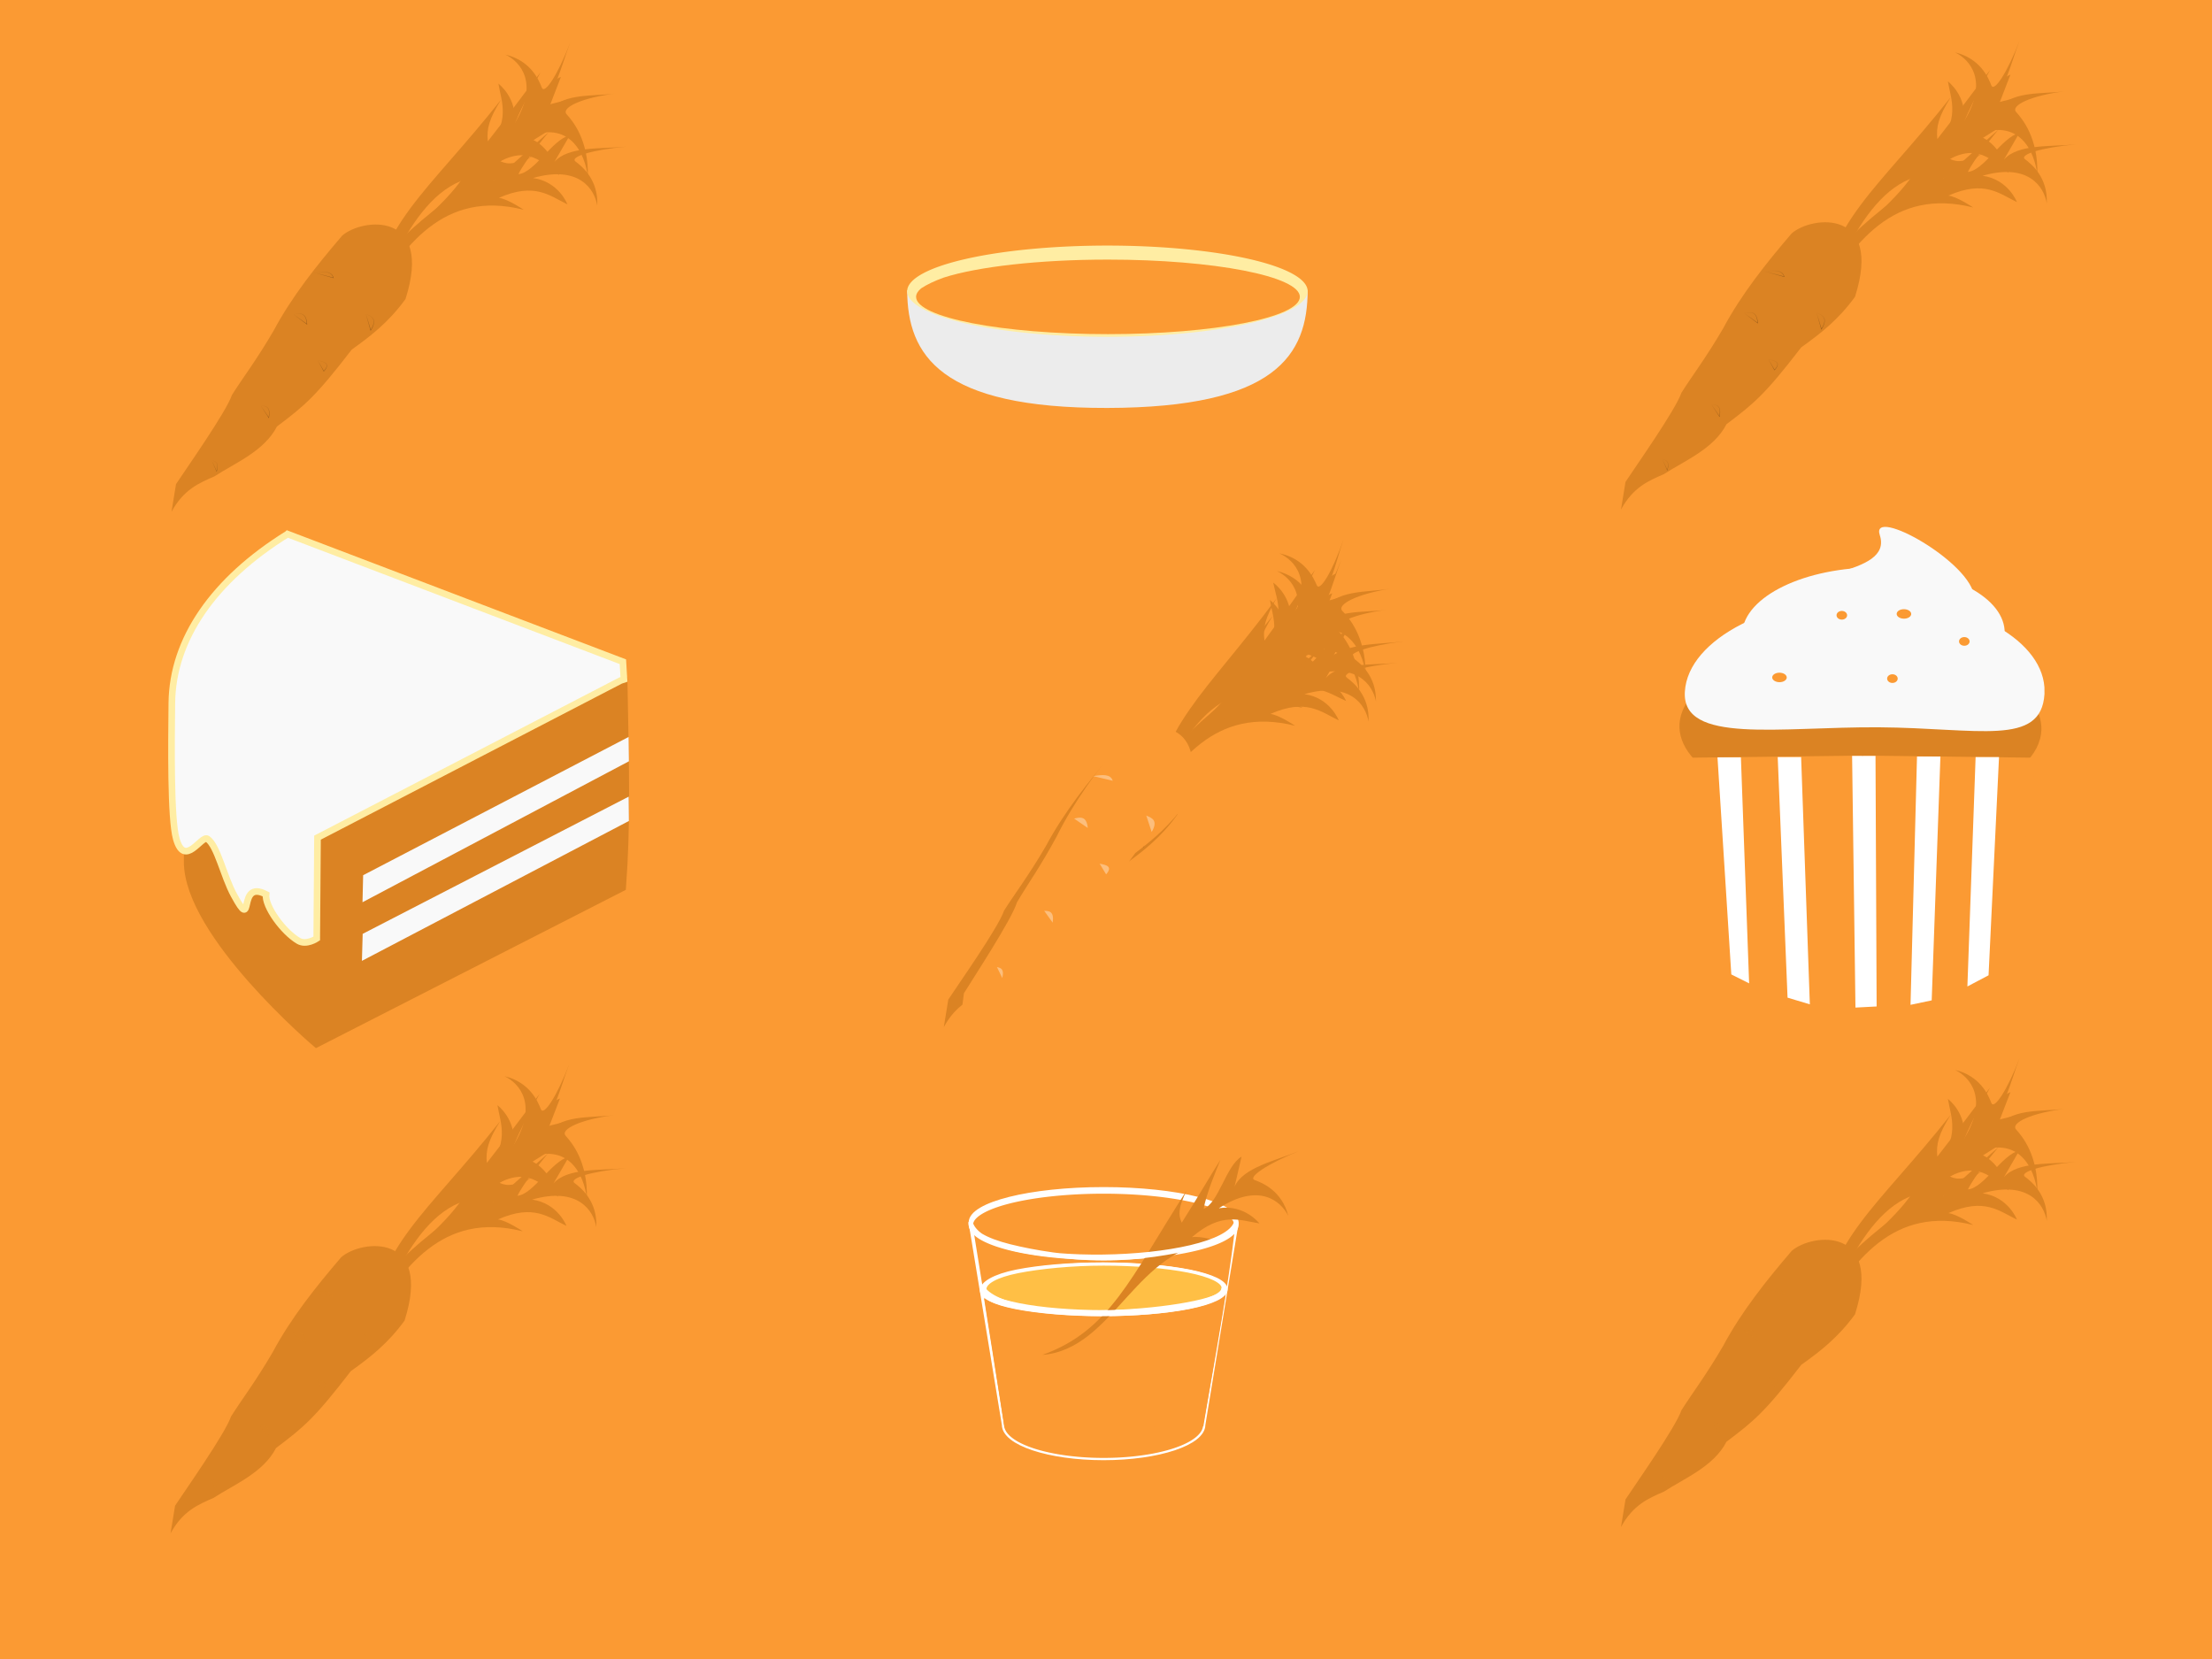 <svg xmlns="http://www.w3.org/2000/svg" xmlns:xlink="http://www.w3.org/1999/xlink" viewBox="0 0 1000 750"><defs><linearGradient id="b" x1="527.81" xlink:href="#a" gradientUnits="userSpaceOnUse" y1="489.09" gradientTransform="matrix(1.262 0 0 1.671 -113.69 -353.18)" x2="577.3" y2="489.09"/><linearGradient id="a"><stop offset="0"/><stop stop-opacity="0" offset="1"/></linearGradient><linearGradient id="c" x1="527.81" xlink:href="#a" gradientUnits="userSpaceOnUse" y1="489.09" gradientTransform="matrix(.548 1.09 -.586 1.789 743.73 -852.92)" x2="577.3" y2="489.09"/><linearGradient id="d" x1="527.81" xlink:href="#a" gradientUnits="userSpaceOnUse" y1="489.09" gradientTransform="matrix(1.037 .347 -.522 1.209 -55.78 68.539)" x2="577.3" y2="489.09"/><linearGradient id="e" x1="527.81" xlink:href="#a" gradientUnits="userSpaceOnUse" y1="489.09" gradientTransform="matrix(.951 .724 -.909 1.329 519.82 -335.24)" x2="577.3" y2="489.09"/><linearGradient id="f" x1="527.81" xlink:href="#a" gradientUnits="userSpaceOnUse" y1="489.09" gradientTransform="matrix(.846 .069 -.056 1.835 -14.21 -295.42)" x2="577.3" y2="489.09"/><linearGradient id="g" y2="489.09" xlink:href="#a" gradientUnits="userSpaceOnUse" y1="489.09" gradientTransform="matrix(.903 .162 -.268 .959 -303.14 482.6)" x2="577.3" x1="527.81"/><clipPath id="h" clipPathUnits="userSpaceOnUse"><path d="M-645.4 355.22l369.96-6.415 9.055 1032.5-369.96 6.415z" fill="#ffb380"/></clipPath><clipPath id="i" clipPathUnits="userSpaceOnUse"><path d="M-645.4 355.22l369.96-6.415 9.055 1032.5-369.96 6.415z" fill="#ffb380"/></clipPath><filter id="j"><feGaussianBlur stdDeviation="48.029"/></filter></defs><path fill="#fb9a33" d="M0 0h1000v750H0z"/><g fill="#db8323"><path d="M167.2 140.715c14.71-34.711 31.34-71.59 66.591-58.237 0 0-6.973-7.027-10.794-7.716 15.61-10.159 22.172-1.006 29.787 4.395 0 0-3.797-14.598-15.012-17.044 19.856-8.28 26.739 7.33 27.978 17.957.451-16.704-6.814-25.347-9.582-28.409-2.684-2.97 6.99-7.54 22.164-9.39-10.85 1.476-25.485-.592-31.335 9.539l6.576-17.025c-7.41 2.37-15.264 24.026-22.192 24.801 2.86-8.75 10.683-22.615 13.015-26.905-7.655 9.755-13.868 18.497-23.865 31.22-.617-5.646.63-10.283 6.037-18.896-34.26 43.208-54.97 55.362-59.369 95.704z"/><path d="M167.117 136.144c15.501-24.492 33.013-50.52 69.624-41.326 0 0-7.217-4.902-11.19-5.365 16.301-7.231 23.08-.832 30.973 2.924 0 0-3.87-10.244-15.527-11.902 20.71-5.933 27.785 5.006 29.016 12.473.563-11.75-6.95-17.787-9.813-19.924-2.777-2.073 7.315-5.341 23.117-6.727-11.3 1.098-26.518-.274-32.66 6.883l6.938-12.009c-7.725 1.708-16.02 16.981-23.233 17.564 3.025-6.17 11.244-15.964 13.694-18.992-8.02 6.902-14.534 13.085-25.01 22.087-.61-3.967.714-7.235 6.389-13.321-35.897 30.581-57.518 39.246-62.32 67.64z"/><path d="M167.485 136.929c2.041-32.743 48.79-43.035 50.04-80.769 0 0 2.723 8.29 2.074 12.235 11.443-13.677 7.159-21.955 5.723-30.58 0 0 8.782 6.543 7.163 18.205 11.41-18.272 2.844-28.088-3.994-31.33 11.45 2.697 15.183 11.582 16.45 14.923 1.227 3.241 7.15-5.56 12.836-20.369-4.17 10.56-7.044 25.568-15.616 29.501l13.456-3.36c-3.77 6.955-20.737 10.72-23.286 17.494 6.765-1.208 18.444-6.41 22.03-7.931-8.844 5.808-16.583 10.367-28.123 17.955 3.645 1.681 7.151 1.308 14.566-2.47-39.285 26.08-62.875 35.822-73.318 66.489z"/><path d="M77.533 231.369c5.517-10.11 12.474-13.002 19.416-16.016 9.112-5.958 22.539-11.355 28.26-22.545 12.536-9.46 17.307-13.325 33.822-34.783 8.361-5.945 16.655-12.314 24.287-22.824 12.716-39.933-19.4-36.714-28.626-28.676-11.587 13.55-22.659 27.399-30.932 42.865-7.79 13.386-13.856 21.186-18.9 29.166-2.612 7.732-20.947 33.69-25.29 40.325z"/><path opacity=".359" d="M552.78 461.5l61.168 16.874c-10.05-22.35-21.17-42.99-61.17-16.87z" stroke="url(#b)" stroke-width="1.452" transform="scale(-.123 .123) rotate(-89.054 -22.313 1811.357)"/><path opacity=".359" d="M747.81 595.26l20.667 70.908c3.469-32.626 5.87-64.326-20.667-70.908z" stroke="url(#c)" stroke-width="1.272" transform="scale(-.123 .123) rotate(-89.054 -22.313 1811.357)"/><path opacity=".359" d="M237.73 841.17l45.016 29.02c-1.281-18.939-3.976-36.924-45.016-29.02z" stroke="url(#d)" stroke-width="1.198" transform="scale(-.123 .123) rotate(-89.054 -22.313 1811.357)"/><path opacity=".359" d="M579.01 695.33l36.942 48.535c4.59-23.552 7.438-46.345-36.942-48.535z" stroke="url(#e)" stroke-width="1.387" transform="scale(-.123 .123) rotate(-89.054 -22.313 1811.357)"/><path opacity=".359" d="M405.42 636.33l40.453 21.9c-5.99-25.118-12.753-48.401-40.453-21.9z" stroke="url(#f)" stroke-width="1.248" transform="scale(-.123 .123) rotate(-89.054 -22.313 1811.357)"/><path opacity=".359" d="M43.515 1036.2l41.097 17.557c-3.613-14.133-8.264-27.414-41.097-17.557z" stroke="url(#g)" stroke-width=".954" transform="scale(-.123 .123) rotate(-89.054 -22.313 1811.357)"/></g><g fill="#db8323"><path d="M822.49 599.695c14.71-34.711 31.34-71.59 66.591-58.237 0 0-6.973-7.027-10.794-7.716 15.61-10.159 22.172-1.006 29.787 4.395 0 0-3.797-14.598-15.012-17.044 19.856-8.28 26.739 7.33 27.978 17.957.451-16.704-6.814-25.347-9.582-28.409-2.684-2.97 6.99-7.54 22.164-9.39-10.85 1.476-25.485-.592-31.335 9.539l6.576-17.025c-7.41 2.37-15.264 24.026-22.192 24.801 2.86-8.75 10.683-22.615 13.015-26.905-7.655 9.755-13.868 18.497-23.865 31.22-.617-5.646.63-10.283 6.037-18.896-34.26 43.208-54.97 55.362-59.369 95.704z"/><path d="M822.407 595.124c15.501-24.492 33.013-50.52 69.624-41.326 0 0-7.217-4.902-11.19-5.365 16.301-7.231 23.08-.832 30.973 2.924 0 0-3.87-10.244-15.527-11.902 20.71-5.933 27.785 5.006 29.016 12.473.563-11.75-6.95-17.787-9.813-19.924-2.777-2.073 7.315-5.341 23.117-6.727-11.3 1.098-26.518-.274-32.66 6.883l6.938-12.009c-7.725 1.708-16.02 16.981-23.233 17.564 3.025-6.17 11.244-15.964 13.694-18.992-8.02 6.902-14.534 13.085-25.01 22.087-.61-3.967.714-7.235 6.389-13.321-35.897 30.581-57.518 39.246-62.32 67.64z"/><path d="M822.775 595.909c2.041-32.743 48.79-43.035 50.04-80.769 0 0 2.723 8.29 2.074 12.235 11.443-13.677 7.159-21.955 5.723-30.58 0 0 8.782 6.543 7.163 18.205 11.41-18.272 2.844-28.088-3.994-31.33 11.45 2.697 15.183 11.582 16.45 14.923 1.227 3.241 7.15-5.56 12.836-20.369-4.17 10.56-7.044 25.568-15.616 29.501l13.456-3.36c-3.77 6.955-20.737 10.72-23.286 17.494 6.765-1.208 18.444-6.41 22.03-7.931-8.844 5.808-16.583 10.367-28.123 17.955 3.645 1.681 7.151 1.308 14.566-2.47-39.285 26.08-62.875 35.822-73.318 66.489z"/><path d="M732.823 690.349c5.517-10.11 12.474-13.002 19.416-16.016 9.112-5.958 22.539-11.355 28.26-22.545 12.536-9.46 17.307-13.325 33.822-34.783 8.361-5.945 16.655-12.314 24.287-22.824 12.716-39.933-19.4-36.714-28.626-28.676-11.587 13.55-22.659 27.399-30.932 42.865-7.79 13.386-13.856 21.186-18.9 29.166-2.612 7.732-20.947 33.69-25.29 40.325z"/><path opacity=".359" d="M552.78 461.5l61.168 16.874c-10.05-22.35-21.17-42.99-61.17-16.87z" stroke="url(#b)" stroke-width="1.452" transform="matrix(-.002 -.123 -.123 .002 881.3 675.875)"/><path opacity=".359" d="M747.81 595.26l20.667 70.908c3.469-32.626 5.87-64.326-20.667-70.908z" stroke="url(#c)" stroke-width="1.272" transform="matrix(-.002 -.123 -.123 .002 881.3 675.875)"/><path opacity=".359" d="M237.73 841.17l45.016 29.02c-1.281-18.939-3.976-36.924-45.016-29.02z" stroke="url(#d)" stroke-width="1.198" transform="matrix(-.002 -.123 -.123 .002 881.3 675.875)"/><path opacity=".359" d="M579.01 695.33l36.942 48.535c4.59-23.552 7.438-46.345-36.942-48.535z" stroke="url(#e)" stroke-width="1.387" transform="matrix(-.002 -.123 -.123 .002 881.3 675.875)"/><path opacity=".359" d="M405.42 636.33l40.453 21.9c-5.99-25.118-12.753-48.401-40.453-21.9z" stroke="url(#f)" stroke-width="1.248" transform="matrix(-.002 -.123 -.123 .002 881.3 675.875)"/><path opacity=".359" d="M43.515 1036.2l41.097 17.557c-3.613-14.133-8.264-27.414-41.097-17.557z" stroke="url(#g)" stroke-width=".954" transform="matrix(-.002 -.123 -.123 .002 881.3 675.875)"/></g><g fill="#db8323"><path d="M822.49 139.695c14.71-34.711 31.34-71.59 66.591-58.237 0 0-6.973-7.027-10.794-7.716 15.61-10.159 22.172-1.006 29.787 4.395 0 0-3.797-14.598-15.012-17.044 19.856-8.28 26.739 7.33 27.978 17.957.451-16.704-6.814-25.347-9.582-28.409-2.684-2.97 6.99-7.54 22.164-9.39-10.85 1.476-25.485-.592-31.335 9.539l6.576-17.025c-7.41 2.37-15.264 24.026-22.192 24.801 2.86-8.75 10.683-22.615 13.015-26.905-7.655 9.755-13.868 18.497-23.865 31.22-.617-5.646.63-10.283 6.037-18.896-34.26 43.208-54.97 55.362-59.369 95.704z"/><path d="M822.407 135.124c15.501-24.492 33.013-50.52 69.624-41.326 0 0-7.217-4.902-11.19-5.365 16.301-7.231 23.08-.832 30.973 2.924 0 0-3.87-10.244-15.527-11.902 20.71-5.933 27.785 5.006 29.016 12.473.563-11.75-6.95-17.787-9.813-19.924-2.777-2.073 7.315-5.341 23.117-6.727-11.3 1.098-26.518-.274-32.66 6.883l6.938-12.009c-7.725 1.708-16.02 16.981-23.233 17.564 3.025-6.17 11.244-15.964 13.694-18.992-8.02 6.902-14.534 13.085-25.01 22.087-.61-3.967.714-7.235 6.389-13.321-35.897 30.581-57.518 39.246-62.32 67.64z"/><path d="M822.775 135.909c2.041-32.743 48.79-43.035 50.04-80.769 0 0 2.723 8.29 2.074 12.235 11.443-13.677 7.159-21.955 5.723-30.58 0 0 8.782 6.543 7.163 18.205 11.41-18.272 2.844-28.088-3.994-31.33 11.45 2.697 15.183 11.582 16.45 14.923 1.227 3.241 7.15-5.56 12.836-20.369-4.17 10.56-7.044 25.568-15.616 29.501l13.456-3.36c-3.77 6.955-20.737 10.72-23.286 17.494 6.765-1.208 18.444-6.41 22.03-7.931-8.844 5.808-16.583 10.367-28.123 17.955 3.645 1.681 7.151 1.308 14.566-2.47-39.285 26.08-62.875 35.822-73.318 66.489z"/><path d="M732.823 230.349c5.517-10.11 12.474-13.002 19.416-16.016 9.112-5.958 22.539-11.355 28.26-22.545 12.536-9.46 17.307-13.325 33.822-34.783 8.361-5.945 16.655-12.314 24.287-22.824 12.716-39.933-19.4-36.714-28.626-28.676-11.587 13.55-22.659 27.399-30.932 42.865-7.79 13.386-13.856 21.186-18.9 29.166-2.612 7.732-20.947 33.69-25.29 40.325z"/><path opacity=".359" d="M552.78 461.5l61.168 16.874c-10.05-22.35-21.17-42.99-61.17-16.87z" stroke="url(#b)" stroke-width="1.452" transform="matrix(-.002 -.123 -.123 .002 881.3 215.875)"/><path opacity=".359" d="M747.81 595.26l20.667 70.908c3.469-32.626 5.87-64.326-20.667-70.908z" stroke="url(#c)" stroke-width="1.272" transform="matrix(-.002 -.123 -.123 .002 881.3 215.875)"/><path opacity=".359" d="M237.73 841.17l45.016 29.02c-1.281-18.939-3.976-36.924-45.016-29.02z" stroke="url(#d)" stroke-width="1.198" transform="matrix(-.002 -.123 -.123 .002 881.3 215.875)"/><path opacity=".359" d="M579.01 695.33l36.942 48.535c4.59-23.552 7.438-46.345-36.942-48.535z" stroke="url(#e)" stroke-width="1.387" transform="matrix(-.002 -.123 -.123 .002 881.3 215.875)"/><path opacity=".359" d="M405.42 636.33l40.453 21.9c-5.99-25.118-12.753-48.401-40.453-21.9z" stroke="url(#f)" stroke-width="1.248" transform="matrix(-.002 -.123 -.123 .002 881.3 215.875)"/><path opacity=".359" d="M43.515 1036.2l41.097 17.557c-3.613-14.133-8.264-27.414-41.097-17.557z" stroke="url(#g)" stroke-width=".954" transform="matrix(-.002 -.123 -.123 .002 881.3 215.875)"/></g><g fill="#db8323"><path d="M166.77 602.545c14.71-34.711 31.34-71.59 66.591-58.237 0 0-6.973-7.027-10.794-7.716 15.61-10.159 22.172-1.006 29.787 4.395 0 0-3.797-14.598-15.012-17.044 19.856-8.28 26.739 7.33 27.978 17.957.451-16.704-6.814-25.347-9.582-28.409-2.684-2.97 6.99-7.54 22.164-9.39-10.85 1.476-25.485-.592-31.335 9.539l6.576-17.025c-7.41 2.37-15.264 24.026-22.192 24.801 2.86-8.75 10.683-22.615 13.015-26.905-7.655 9.755-13.868 18.497-23.865 31.22-.617-5.646.63-10.283 6.037-18.896-34.26 43.208-54.97 55.362-59.369 95.704z"/><path d="M166.687 597.974c15.501-24.492 33.013-50.52 69.624-41.326 0 0-7.217-4.902-11.19-5.365 16.301-7.231 23.08-.832 30.973 2.924 0 0-3.87-10.244-15.527-11.902 20.71-5.933 27.785 5.006 29.016 12.473.563-11.75-6.95-17.787-9.813-19.924-2.777-2.073 7.315-5.341 23.117-6.727-11.3 1.098-26.518-.274-32.66 6.883l6.938-12.009c-7.725 1.708-16.02 16.981-23.233 17.564 3.025-6.17 11.244-15.964 13.694-18.992-8.02 6.902-14.534 13.085-25.01 22.087-.61-3.967.714-7.235 6.389-13.321-35.897 30.581-57.518 39.246-62.32 67.64z"/><path d="M167.055 598.759c2.041-32.743 48.79-43.035 50.04-80.769 0 0 2.723 8.29 2.074 12.235 11.443-13.677 7.159-21.955 5.723-30.58 0 0 8.782 6.543 7.163 18.205 11.41-18.272 2.844-28.088-3.994-31.33 11.45 2.697 15.183 11.582 16.45 14.923 1.227 3.241 7.15-5.56 12.836-20.369-4.17 10.56-7.044 25.568-15.616 29.501l13.456-3.36c-3.77 6.955-20.737 10.72-23.286 17.494 6.765-1.208 18.444-6.41 22.03-7.931-8.844 5.808-16.583 10.367-28.123 17.955 3.645 1.681 7.151 1.308 14.566-2.47-39.285 26.08-62.875 35.822-73.318 66.489z"/><path d="M77.103 693.199c5.517-10.11 12.474-13.002 19.416-16.016 9.112-5.958 22.539-11.355 28.26-22.545 12.536-9.46 17.307-13.325 33.822-34.783 8.361-5.945 16.655-12.314 24.287-22.824 12.716-39.933-19.4-36.714-28.626-28.676-11.587 13.55-22.659 27.399-30.932 42.865-7.79 13.386-13.856 21.186-18.9 29.166-2.612 7.732-20.947 33.69-25.29 40.325z"/><path opacity=".359" d="M552.78 461.5l61.168 16.874c-10.05-22.35-21.17-42.99-61.17-16.87z" stroke="url(#b)" stroke-width="1.452" transform="scale(-.123 .123) rotate(-89.054 1883.463 3682.422)"/><path opacity=".359" d="M747.81 595.26l20.667 70.908c3.469-32.626 5.87-64.326-20.667-70.908z" stroke="url(#c)" stroke-width="1.272" transform="scale(-.123 .123) rotate(-89.054 1883.463 3682.422)"/><path opacity=".359" d="M237.73 841.17l45.016 29.02c-1.281-18.939-3.976-36.924-45.016-29.02z" stroke="url(#d)" stroke-width="1.198" transform="scale(-.123 .123) rotate(-89.054 1883.463 3682.422)"/><path opacity=".359" d="M579.01 695.33l36.942 48.535c4.59-23.552 7.438-46.345-36.942-48.535z" stroke="url(#e)" stroke-width="1.387" transform="scale(-.123 .123) rotate(-89.054 1883.463 3682.422)"/><path opacity=".359" d="M405.42 636.33l40.453 21.9c-5.99-25.118-12.753-48.401-40.453-21.9z" stroke="url(#f)" stroke-width="1.248" transform="scale(-.123 .123) rotate(-89.054 1883.463 3682.422)"/><path opacity=".359" d="M43.515 1036.2l41.097 17.557c-3.613-14.133-8.264-27.414-41.097-17.557z" stroke="url(#g)" stroke-width=".954" transform="scale(-.123 .123) rotate(-89.054 1883.463 3682.422)"/></g><path d="M137.88 316.495c37.27-22.215 83.197-7.902 143.29-7.902.83 42.067 1.338 65.077-.632 92.094l-137.37 70.174s-57.549-49.009-57.549-81.283v-73.083h52.26z" stroke="#db8323" stroke-width="5" fill="#db8323"/><path d="M130 241.435l151.59 57.719.48 7.99-1.51.51-137.03 71.03-.344 45.595s-4.705 3.152-8.25 1.062c-7-4.12-15.31-15.67-14.66-21.025-13.479-7.07-4.864 18.175-14.531.344-4.726-8.719-7.4-22.16-11.938-25.406-2.694-1.926-10.323 13.416-14.125-.062-2.602-9.217-2.194-42.86-2-61.344.3-28.802 18.88-55.667 52.31-76.407z" stroke="#ffeda3" stroke-width="3" fill="#f9f9f9"/><path d="M164.17 395.665l120-62.5.148 10.995-120.44 63.72zM163.96 422.175l120.25-62.025.104 10.996-120.7 63.242z" fill="#f9f9f9"/><path fill="#db8323" d="M921.49 336.374c-8.292 20.495-51.02 33.743-95.44 29.592-44.415-4.153-73.701-24.134-65.41-44.63 8.293-20.495 51.023-33.744 95.44-29.591 42.237 3.949 71.178 22.3 66.262 42.019"/><g fill="#f9f9f9"><path d="M924.267 313.752c-1.471 23.939-29.97 15.345-74.863 15.046-44.893-.3-89.182 7.806-87.716-16.132 1.466-23.941 39.046-43.107 83.938-42.806 42.69.285 77.028 18.133 78.618 40.863"/><path d="M906.25 286.935c-1.044 16.57-21.855 10.61-54.63 10.383-32.775-.224-65.104 5.372-64.048-11.199 1.057-16.57 28.481-29.82 61.256-29.596 31.168.214 56.249 12.581 57.413 28.314"/><path d="M892.512 272.154c-.85 16.573-16.34 10.666-40.773 10.527s-54.09 5.095-47.707-11.031c5.433-13.722 52.03-10.811 45.78-29.755-4.402-13.338 41.883 12.433 42.7 28.163"/></g><g fill="#fb9a33"><path d="M807.69 306.67c-.337 1.16-2.056 1.918-3.838 1.69-1.782-.227-2.953-1.353-2.615-2.514.338-1.162 2.056-1.919 3.839-1.692 1.694.217 2.852 1.25 2.65 2.367M834.999 278.522c-.249 1.066-1.501 1.763-2.797 1.558-1.295-.205-2.144-1.235-1.895-2.3.25-1.066 1.501-1.763 2.797-1.558 1.232.195 2.071 1.14 1.92 2.165M890.368 290.342c-.249 1.065-1.5 1.762-2.796 1.557-1.296-.205-2.144-1.235-1.895-2.3.249-1.065 1.5-1.763 2.796-1.558 1.232.195 2.071 1.14 1.921 2.165M857.868 307.152c-.249 1.065-1.5 1.763-2.796 1.558-1.296-.206-2.144-1.235-1.895-2.3.249-1.066 1.5-1.763 2.796-1.558 1.232.195 2.071 1.14 1.921 2.164M863.96 277.958c-.338 1.162-2.057 1.919-3.84 1.691-1.782-.227-2.953-1.353-2.615-2.515.338-1.161 2.057-1.918 3.84-1.69 1.694.216 2.852 1.25 2.65 2.366"/></g><g fill="#fb9a33"><g clip-path="url(#h)" transform="matrix(.243 .003 -.002 .144 999.92 275.912)"><path d="M-956.29 469.51h624c5.223 0 9.802 4.218 9.429 9.429l-45.714 638.29c-1.886 26.33-104.21 83.815-109.43 83.714l-295.43-5.715c-5.223-.1-85.87-55.918-89.43-78l-102.85-638.27c-.83-5.157 4.206-9.428 9.43-9.428z"/><path d="M-406.23 1109.4c-20.92 96.292-132.31 160.33-248.79 143.04-116.48-17.294-193.95-109.37-173.03-205.67 20.92-96.293 132.31-160.33 248.79-143.04 110.77 16.445 187.27 100.92 175.16 193.41"/></g><g clip-path="url(#i)" transform="matrix(-.243 .003 .002 .144 684.16 275.9)"><path d="M-956.29 469.51h624c5.223 0 9.802 4.218 9.429 9.429l-45.714 638.29c-1.886 26.33-104.21 83.815-109.43 83.714l-295.43-5.715c-5.223-.1-85.87-55.918-89.43-78l-102.85-638.27c-.83-5.157 4.206-9.428 9.43-9.428z"/><path d="M-406.23 1109.4c-20.92 96.292-132.31 160.33-248.79 143.04-116.48-17.294-193.95-109.37-173.03-205.67 20.92-96.293 132.31-160.33 248.79-143.04 110.77 16.445 187.27 100.92 175.16 193.41"/></g></g><path d="M837.297 341.72h10.584l.505 113.28-9.573.505zM893.132 342.276h10.584l-4.727 98.635-9.573 5.05zM803.67 342.277h10.583l3.939 111.767-10.078-3.03zM787.028 342.386h-10.583l6.242 98.128 8.058 4.04zM877.22 341.992h-10.583l-2.928 112.27 9.572-2.02z" fill="#fff"/><g fill-rule="evenodd"><path fill="#ececec" d="M591.162 131.118c0 29.425-14.398 53.132-90.52 53.306-75.553.174-90.423-23.812-90.522-53.2"/><path d="M410.118 131.621a90.522 20.619 0 110 .04" fill="#ffeda3"/><path fill="#fb9a33" d="M500.9 117.359c-31.426 0-58.972 3.244-74.19 8.108-4.178 1.507-7.637 3.138-10.27 4.881-1.497 1.241-2.293 2.53-2.293 3.86v.034c.092 9.288 38.925 16.815 86.752 16.815 47.885 0 86.742-7.551 86.742-16.85s-38.857-16.848-86.742-16.848z"/></g><g><path stroke-linejoin="round" d="M498.92 537.655c-33.12 0-60 6.72-60 15 0 .28.03.53.09.81l14.91 90.65c0 8.28 20.16 15 45 15s45-6.72 45-15l14.91-90.652.09-.81c0-8.28-26.88-15-60-15z" stroke="#fff" stroke-linecap="round" stroke-width="2" fill="none"/><path d="M543.92 644.095a45 15 0 11-90 0 45 15 0 1190 0z" fill="#fb9a33"/><path d="M439.43 552.125c9.754-14.098 109.99-22.327 118.99 1.515-2.31 25.13-14.5 90.45-14.5 90.45h-90s-9.097-59.433-14.495-91.967z" fill="#fb9a33"/><path d="M444.88 587.075l109.09-1.317-9.946 59.005-89.926.58z" fill="#fb9a33"/><path stroke-linejoin="round" d="M553.87 582.845c0 2.89-5.95 5.763-16.168 7.806-10.218 2.044-24.581 3.234-39.032 3.234s-28.813-1.19-39.032-3.234-15.536-4.41-15.536-7.3c0-2.891 5.317-6.269 15.536-8.312s24.58-3.234 39.032-3.234 28.813 1.19 39.032 3.234 16.168 4.916 16.168 7.806z" stroke="#fff" stroke-linecap="round" stroke-width="2.208" fill="none"/><path d="M552.96 582.225c0 2.816-5.824 5.615-15.828 7.607-10.004 1.991-24.065 3.15-38.212 3.15-14.148 0-28.208-1.159-38.212-3.15s-15.45-4.286-15.45-7.102 4.94-5.868 14.945-7.86 24.57-3.403 38.718-3.403 28.208 1.16 38.212 3.151 15.828 4.79 15.828 7.607z" stroke="#fff" stroke-width="1.4" fill="#ffbf45"/><path stroke-linejoin="round" d="M558.92 553.645a60 15 0 01-120 0 60 15 0 11120 0z" stroke="#fff" stroke-linecap="round" stroke-width="2" fill="none"/><path fill="#db8323" d="M471.2 612.535c32.704-2.582 42.222-49.494 79.929-51.365 0 0-8.333-2.587-12.267-1.872 13.486-11.667 21.834-7.52 30.48-6.228 0 0-6.686-8.672-18.32-6.86 18.082-11.712 28.038-3.309 31.39 3.475-2.885-11.403-11.83-14.99-15.191-16.2-3.261-1.174 5.44-7.241 20.154-13.171-10.49 4.343-25.446 7.465-29.238 16.1l3.137-13.508c-6.891 3.885-10.375 20.91-17.107 23.57 1.096-6.783 6.105-18.546 7.566-22.157-5.66 8.94-10.09 16.752-17.488 28.415-1.74-3.616-1.425-7.129 2.23-14.604-25.428 39.709-34.778 63.457-65.268 74.404z"/><path stroke-linejoin="round" d="M558.79 552.835c-.003 3.926-6.47 7.829-17.577 10.605-11.107 2.776-26.59 5.403-42.296 5.403s-31.442-2.627-42.55-5.403-17.574-6.678-17.576-10.605c6.507 21.968 113.64 18.9 120 0z" stroke="#fff" stroke-linecap="round" stroke-width="2" fill="none"/><path stroke-linejoin="round" d="M553.23 582.885c-.005 2.89-5.956 5.761-16.174 7.804s-24.577 3.232-39.025 3.232-28.807-1.19-39.025-3.232-14.15-4.536-14.154-7.425c16.43 18.343 112.3 8.214 108.38-.379z" stroke="#fff" stroke-linecap="round" stroke-width="2.208" fill="none"/></g><g transform="scale(-.123 .123) rotate(-89.054 -477.277 4204.291)" filter="url(#j)" fill="#db8323"><path d="M625.65 466.71C905.17 342.77 1202 202.97 1089-81.11c0 0 57.92 55.606 64.016 86.498 80.29-127.95 5.192-179.93-39.629-240.96 0 0 118.89 28.833 140.23 119.45 64.489-162.13-63.027-215.85-149.37-224.48 135.4-5.896 206.46 51.864 231.66 73.899 24.442 21.373 60.213-57.685 73.184-180.99-10.516 88.185 8.21 206.59-73.162 255.38l137.18-55.606c-18.229 60.411-192.79 127-198.15 183.29 70.583-24.365 181.97-89.667 216.44-109.15-78.078 63.38-148.14 114.94-249.97 197.71 45.863 4.254 83.303-6.491 152.42-51.487-345.8 283.62-441.59 453.2-768.15 494.27z"/><path d="M662.73 466.77C859.27 337.78 1068 192.28 988.53-103.38c0 0 40.725 57.872 45.012 90.024 56.454-133.16 3.65-187.27-27.864-250.78 0 0 83.593 30.008 98.597 124.32 45.344-168.74-44.316-224.65-105.03-233.63 95.2-6.136 145.17 53.978 162.88 76.911 17.186 22.244 42.337-60.037 51.458-188.37-7.394 91.78 5.773 215.01-51.442 265.78l96.454-57.872c-12.817 62.874-135.56 132.18-139.32 190.76 49.629-25.358 127.95-93.322 152.18-113.6-54.899 65.963-104.16 119.62-175.76 205.77 32.248 4.427 58.573-6.756 107.17-53.585-243.19 295.2-310.56 471.69-540.17 514.43z"/><path d="M656.32 463.89C921.57 442.95 998.77 62.46 1304.6 47.28c0 0-67.584-20.98-99.498-15.185 109.38-94.627 177.09-60.994 247.22-50.511 0 0-54.233-70.335-148.59-55.646 146.65-94.981 227.4-26.829 254.6 28.189-23.402-92.483-95.957-121.57-123.22-131.39-26.447-9.523 44.13-58.731 163.46-106.83-85.072 35.227-206.39 60.547-237.14 130.59l25.448-109.57c-55.898 31.509-84.151 169.6-138.75 191.18 8.889-55.019 49.51-150.43 61.366-179.72-45.912 72.506-81.848 135.87-141.84 230.47-14.118-29.329-11.562-57.816 18.077-118.45-206.23 322.07-282.07 514.68-529.36 603.47z"/><path d="M-97.485 1206c81.25-46.1 103.77-102.9 127.28-159.6 47.091-74.69 89.065-184.3 179.04-232.19 75.04-102.93 105.74-142.14 277.54-278.94 47.09-68.6 97.63-136.71 181.83-200.01 322.13-108.47 300.33 152.41 236.38 228.3-108.33 95.78-219.15 187.42-343.46 256.58-107.51 64.96-169.95 115.2-233.99 157.18-62.35 22.21-270.4 174.38-323.62 210.48z"/><path opacity=".359" d="M552.78 461.5l61.168 16.874c-10.05-22.35-21.17-42.99-61.17-16.87z" stroke="url(#b)" stroke-width="1.452"/><path opacity=".359" d="M747.81 595.26l20.667 70.908c3.469-32.626 5.87-64.326-20.667-70.908z" stroke="url(#c)" stroke-width="1.272"/><path opacity=".359" d="M237.73 841.17l45.016 29.02c-1.281-18.939-3.976-36.924-45.016-29.02z" stroke="url(#d)" stroke-width="1.198"/><path opacity=".359" d="M579.01 695.33l36.942 48.535c4.59-23.552 7.438-46.345-36.942-48.535z" stroke="url(#e)" stroke-width="1.387"/><path opacity=".359" d="M405.42 636.33l40.453 21.9c-5.99-25.118-12.753-48.401-40.453-21.9z" stroke="url(#f)" stroke-width="1.248"/><path opacity=".359" d="M43.515 1036.2l41.097 17.557c-3.613-14.133-8.264-27.414-41.097-17.557z" stroke="url(#g)" stroke-width=".954"/></g><g><path fill="#db8323" d="M520.827 368.096c13.58-35.169 29.01-72.565 64.675-60.36 0 0-7.197-6.798-11.038-7.362 15.274-10.659 22.127-1.723 29.913 3.429 0 0-4.267-14.468-15.555-16.55 19.578-8.918 26.962 6.462 28.544 17.043-.089-16.71-7.63-25.113-10.495-28.084-2.78-2.881 6.741-7.762 21.848-10.102-10.797 1.826-25.49.233-31.01 10.547l6.023-17.228c-7.33 2.609-14.48 24.507-21.38 25.506 2.576-8.84 9.947-22.95 12.139-27.312-7.335 9.997-13.263 18.935-22.843 31.974-.8-5.622.298-10.298 5.423-19.08-32.846 44.293-53.153 57.11-56.244 97.573z"/><path fill="#db8323" d="M520.597 363.53c14.702-24.98 31.363-51.562 68.252-43.555 0 0-7.372-4.667-11.357-5.001 16.058-7.754 23.04-1.577 31.051 1.921 0 0-4.199-10.113-15.904-11.393 20.508-6.6 27.933 4.105 29.404 11.527.183-11.76-7.521-17.552-10.452-19.595-2.843-1.983 7.139-5.575 22.888-7.471-11.258 1.463-26.513.583-32.421 7.935l6.546-12.227c-7.666 1.957-15.462 17.49-22.653 18.306 2.824-6.264 10.722-16.319 13.073-19.425-7.792 7.158-14.104 13.548-24.282 22.884-.74-3.945.48-7.254 5.954-13.52-34.89 31.725-56.219 41.085-60.1 69.619z"/><path fill="#db8323" d="M520.99 364.302c.982-32.791 47.374-44.59 47.402-82.344 0 0 2.99 8.197 2.47 12.162 10.994-14.04 6.445-22.176 4.731-30.75 0 0 8.989 6.256 7.748 17.964 10.814-18.631 1.935-28.165-5.005-31.184 11.53 2.325 15.55 11.085 16.923 14.384 1.332 3.2 6.967-5.789 12.172-20.774-3.826 10.69-6.214 25.782-14.654 29.99l13.34-3.793c-3.544 7.073-20.38 11.384-22.709 18.238 6.723-1.426 18.228-7.003 21.764-8.64-8.653 6.091-16.24 10.898-27.529 18.856 3.697 1.562 7.19 1.076 14.478-2.94-38.42 27.337-61.684 37.836-71.13 68.825z"/><path d="M434.138 461.601c5.188-10.283 12.047-13.398 18.888-16.635 8.915-6.249 22.16-12.078 27.516-23.447 12.224-9.86 16.868-13.877 32.68-35.858 8.165-6.212 16.249-12.847 23.537-23.597 11.419-40.323-20.577-36.068-29.538-27.736-11.143 13.918-21.761 28.117-29.53 43.842-7.353 13.631-13.164 21.623-17.948 29.763-2.36 7.812-19.847 34.35-23.972 41.12z" fill="#fb9a33"/><path opacity=".359" d="M552.78 461.5l61.168 16.874c-10.05-22.35-21.17-42.99-61.17-16.87z" stroke="url(#b)" stroke-width="1.452" fill="#fff" transform="scale(-.123 .123) rotate(-87.201 -476.817 4272.436)"/><path opacity=".359" d="M747.81 595.26l20.667 70.908c3.469-32.626 5.87-64.326-20.667-70.908z" stroke="url(#c)" stroke-width="1.272" fill="#fff" transform="scale(-.123 .123) rotate(-87.201 -476.817 4272.436)"/><path opacity=".359" d="M237.73 841.17l45.016 29.02c-1.281-18.939-3.976-36.924-45.016-29.02z" stroke="url(#d)" stroke-width="1.198" fill="#fff" transform="scale(-.123 .123) rotate(-87.201 -476.817 4272.436)"/><path opacity=".359" d="M579.01 695.33l36.942 48.535c4.59-23.552 7.438-46.345-36.942-48.535z" stroke="url(#e)" stroke-width="1.387" fill="#fff" transform="scale(-.123 .123) rotate(-87.201 -476.817 4272.436)"/><path opacity=".359" d="M405.42 636.33l40.453 21.9c-5.99-25.118-12.753-48.401-40.453-21.9z" stroke="url(#f)" stroke-width="1.248" fill="#fff" transform="scale(-.123 .123) rotate(-87.201 -476.817 4272.436)"/><path opacity=".359" d="M43.515 1036.2l41.097 17.557c-3.613-14.133-8.264-27.414-41.097-17.557z" stroke="url(#g)" stroke-width=".954" fill="#fff" transform="scale(-.123 .123) rotate(-87.201 -476.817 4272.436)"/></g></svg>